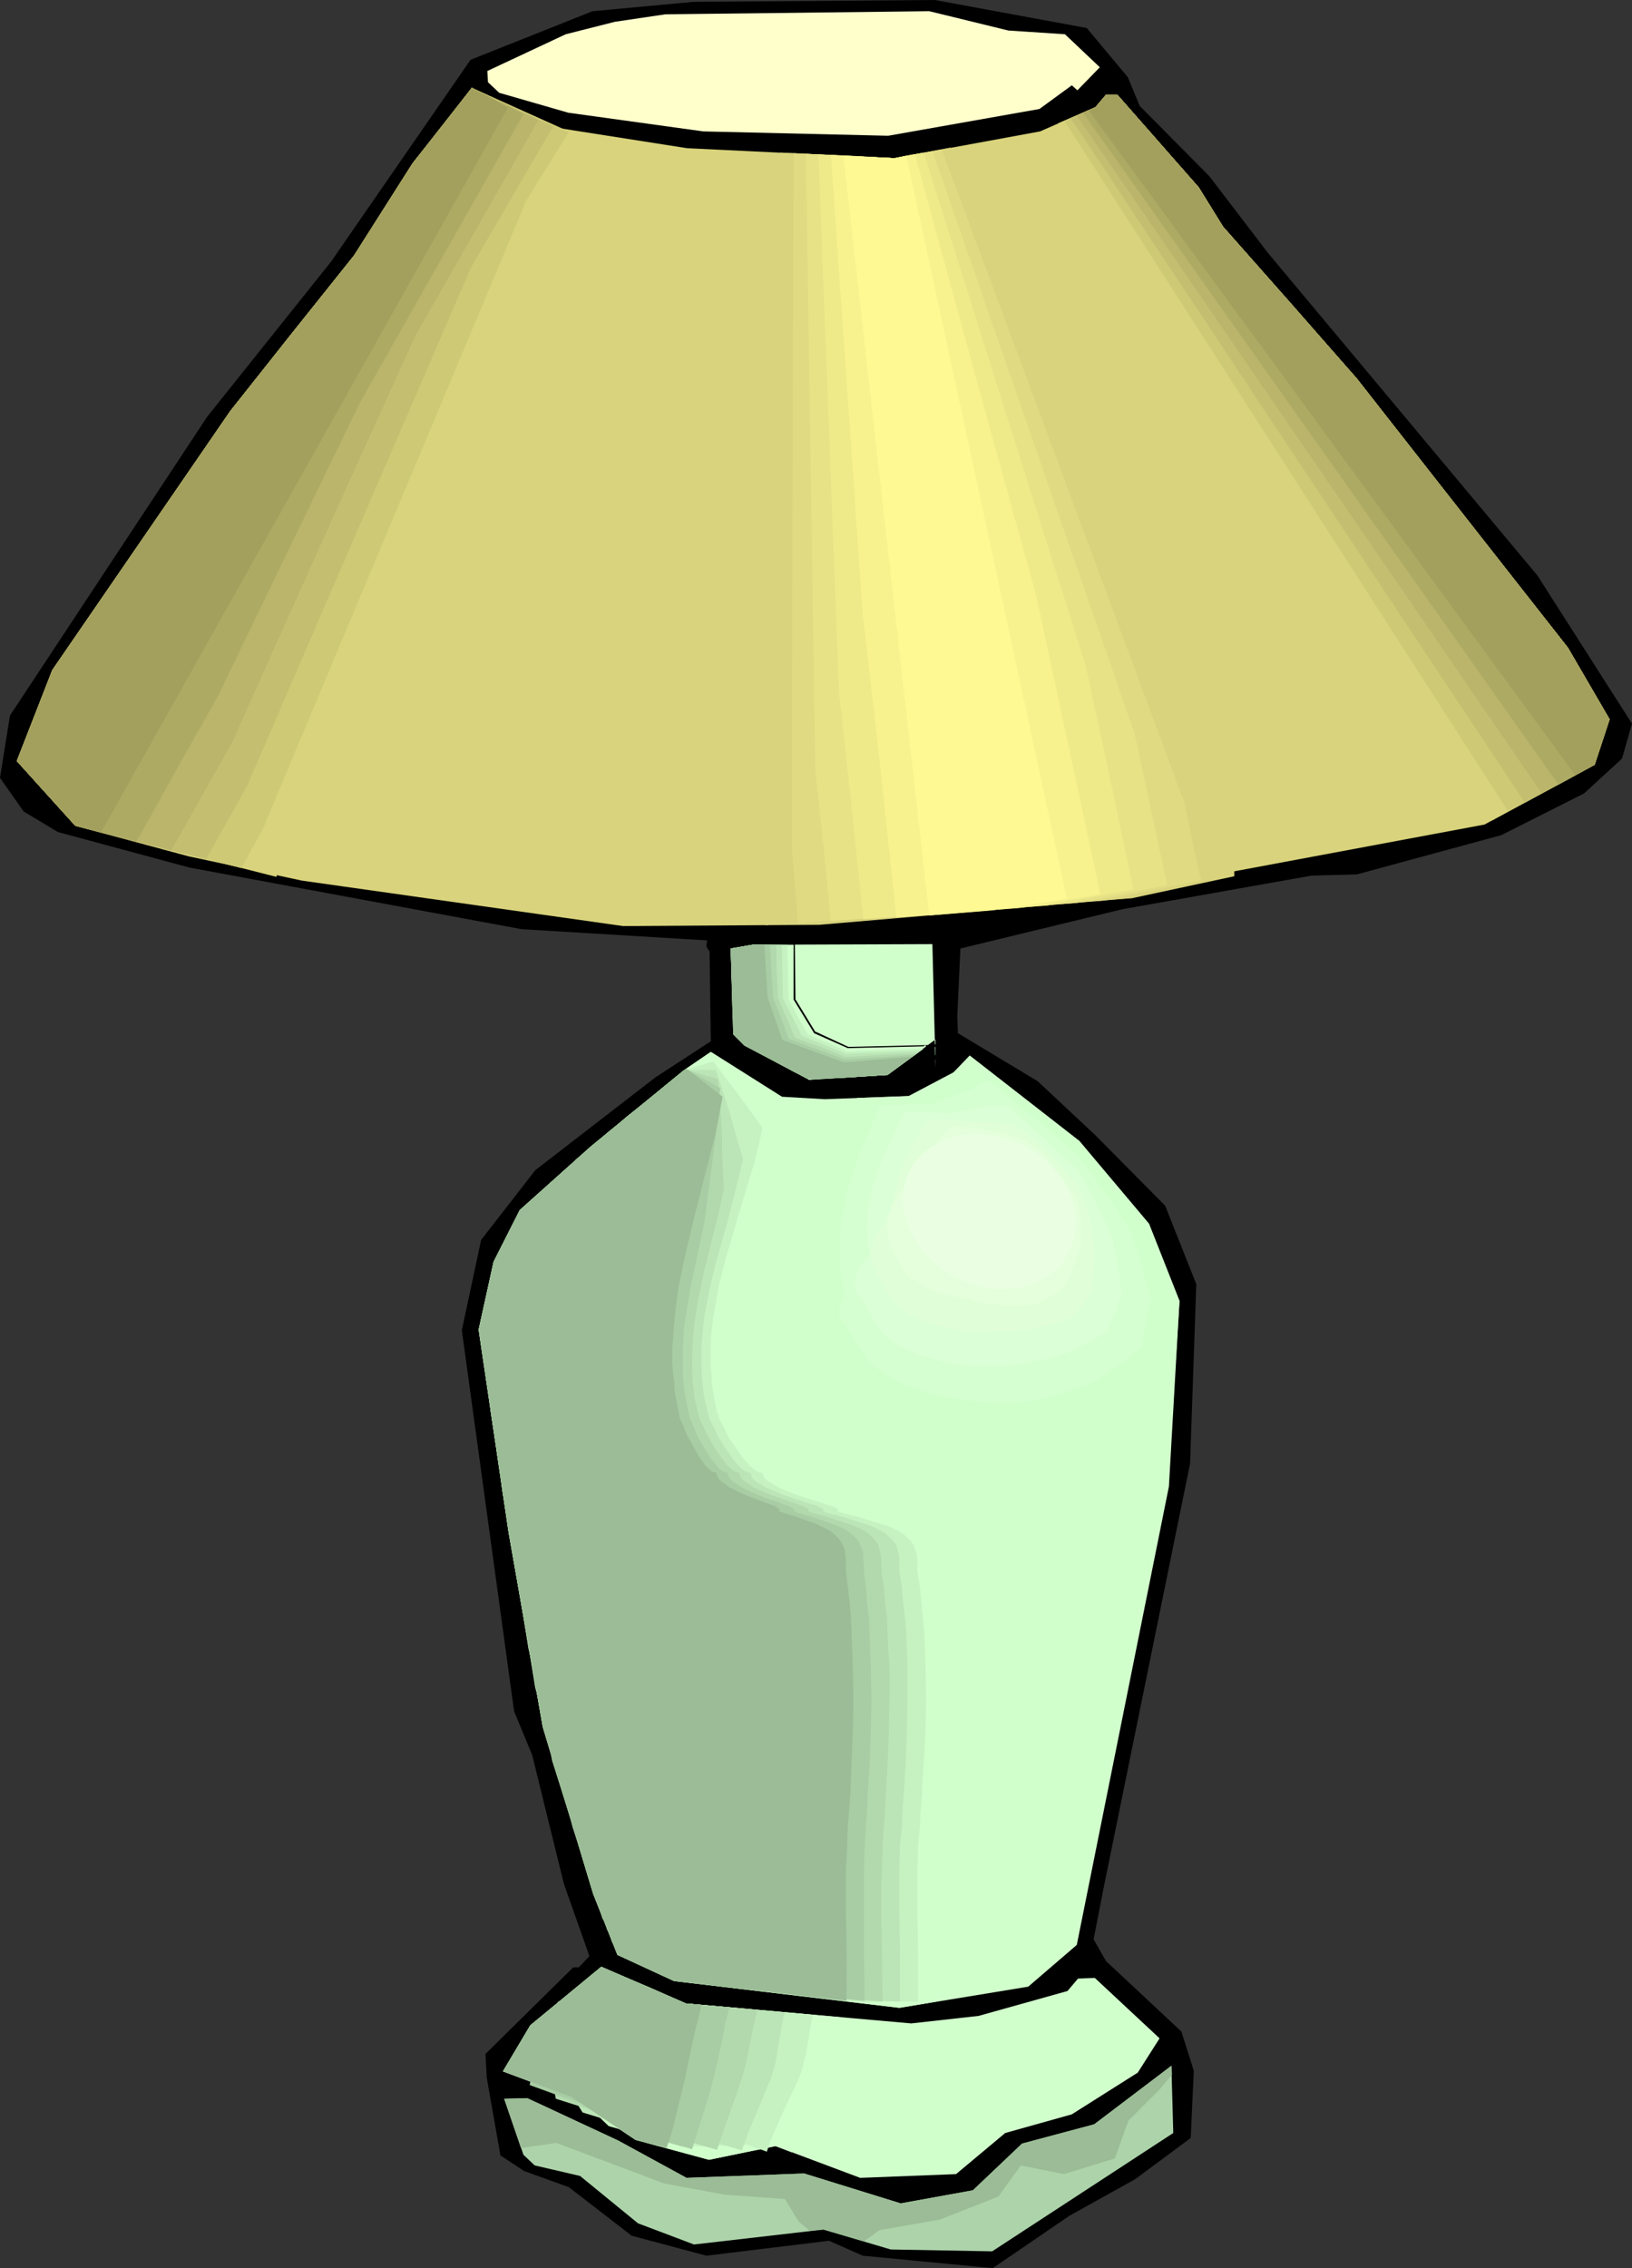 <?xml version="1.0" encoding="UTF-8" standalone="no"?>
<svg
   version="1.0"
   width="112.079mm"
   height="155.711mm"
   id="svg53"
   sodipodi:docname="Lamp 50.wmf"
   xmlns:inkscape="http://www.inkscape.org/namespaces/inkscape"
   xmlns:sodipodi="http://sodipodi.sourceforge.net/DTD/sodipodi-0.dtd"
   xmlns="http://www.w3.org/2000/svg"
   xmlns:svg="http://www.w3.org/2000/svg">
  <rect width="100%" height="100%" fill="#333333" stroke="none"/>
  <sodipodi:namedview
     id="namedview53"
     pagecolor="#ffffff"
     bordercolor="#000000"
     borderopacity="0.25"
     inkscape:showpageshadow="2"
     inkscape:pageopacity="0.0"
     inkscape:pagecheckerboard="0"
     inkscape:deskcolor="#d1d1d1"
     inkscape:document-units="mm" />
  <defs
     id="defs1">
    <pattern
       id="WMFhbasepattern"
       patternUnits="userSpaceOnUse"
       width="6"
       height="6"
       x="0"
       y="0" />
  </defs>
  <path
     style="fill:#000000;fill-opacity:1;fill-rule:evenodd;stroke:none"
     d="m 282.08,7.272 10.663,12.766 3.07,7.433 18.094,18.26 15.186,19.876 69.954,83.704 24.557,38.459 -2.585,9.049 -9.855,9.049 -21.487,10.827 -37.481,10.18 -11.794,0.323 -49.114,8.726 -42.005,10.18 -0.808,17.613 0.162,4.363 20.679,12.443 15.025,14.058 18.094,18.26 8.078,20.36 -1.616,46.538 -22.456,110.205 -2.585,13.25 3.231,5.656 19.548,18.26 3.231,10.18 -0.808,17.452 -14.379,10.665 -17.125,9.534 -19.872,13.574 -33.766,-3.232 -8.724,-3.878 -31.827,3.878 -19.387,-5.171 -16.317,-12.604 -11.632,-4.201 -6.139,-4.04 -3.554,-20.199 -0.323,-6.14 22.78,-22.461 h 1.454 l 2.746,-2.909 -6.624,-18.745 -8.239,-33.449 -4.685,-11.311 -13.571,-98.894 5.008,-23.431 14.056,-18.098 31.181,-24.077 14.379,-9.372 -0.323,-23.269 -0.808,-1.293 0.162,-1.616 -48.144,-2.909 -86.272,-15.998 -34.089,-9.211 -8.886,-5.332 L 0,201.827 2.585,185.668 53.799,108.104 85.949,67.868 122.138,15.513 153.803,2.909 179.975,0.485 242.659,0 Z"
     id="path1" />
  <path
     style="fill:#ffffcc;fill-opacity:1;fill-rule:evenodd;stroke:none"
     d="m 261.723,7.918 14.702,0.97 9.047,8.564 -5.816,5.979 -1.454,-1.293 -8.401,6.14 -39.258,6.948 -47.983,-1.131 -35.058,-4.848 -17.933,-5.171 -2.908,-2.747 -0.162,-2.909 20.356,-9.534 12.763,-3.232 13.086,-1.939 68.5,-0.808 z"
     id="path2" />
  <path
     style="fill:#d8d37c;fill-opacity:1;fill-rule:evenodd;stroke:none"
     d="m 178.36,38.459 53.799,2.585 37.804,-6.948 14.379,-6.302 2.746,-3.232 h 2.908 l 21.164,24.077 6.301,10.18 34.735,39.428 54.768,69.807 10.824,18.583 -3.877,11.796 -28.596,15.513 -85.626,15.998 -5.655,3.07 -81.425,6.948 -50.891,0.323 -83.364,-11.796 -29.403,-6.302 -29.403,-7.918 -15.186,-16.805 9.209,-23.592 46.205,-67.222 32.15,-40.398 15.186,-23.915 15.348,-19.553 17.771,9.695 z"
     id="path3" />
  <path
     style="fill:#d1ffcc;fill-opacity:1;fill-rule:evenodd;stroke:none"
     d="m 242.821,269.696 -12.44,9.211 -20.356,1.293 -16.802,-8.888 -2.908,-2.909 -0.646,-22.3 5.655,-0.97 46.69,-0.162 0.808,32.157 z"
     id="path4" />
  <path
     style="fill:#d1ffcc;fill-opacity:1;fill-rule:evenodd;stroke:none"
     d="m 214.064,285.208 21.81,-0.808 11.632,-6.14 4.2,-4.363 28.434,22.138 18.094,21.492 7.916,20.037 -2.746,48.154 -23.911,118.931 -12.601,10.827 -33.442,5.494 -58.484,-6.948 -14.702,-6.787 -6.301,-15.836 -13.086,-43.306 -8.886,-50.578 -7.755,-52.517 3.877,-17.613 6.785,-13.412 18.418,-16.482 24.072,-19.714 7.109,-4.848 18.418,11.635 z"
     id="path5" />
  <path
     style="fill:#d1ffcc;fill-opacity:1;fill-rule:evenodd;stroke:none"
     d="m 236.52,525.01 17.448,-1.939 23.103,-6.464 2.746,-3.232 4.362,-0.162 16.802,15.674 -5.655,8.888 -17.125,10.827 -17.287,4.848 -12.763,10.665 -24.88,0.97 -21.972,-8.241 -17.287,3.555 -19.064,-5.171 -16.64,-11.15 -17.771,-6.625 7.109,-11.958 18.418,-15.19 21.972,9.534 z"
     id="path6" />
  <path
     style="fill:#add3aa;fill-opacity:1;fill-rule:evenodd;stroke:none"
     d="m 257.523,584.152 -26.334,-0.485 -17.448,-5.171 -33.604,3.878 -14.54,-5.494 -15.025,-12.281 -11.794,-2.747 -2.908,-2.747 -5.008,-14.543 5.978,-0.162 23.587,10.988 17.771,9.695 30.534,-1.131 25.041,7.756 18.741,-3.393 12.763,-12.119 18.741,-5.009 20.033,-15.19 0.485,17.452 z"
     id="path7" />
  <path
     style="fill:#d8d37c;fill-opacity:1;fill-rule:evenodd;stroke:none"
     d="M 71.893,227.036 71.732,227.52 19.548,214.27 4.362,197.464 13.571,173.872 59.776,106.65 91.926,66.252 107.113,42.337 122.461,22.784 151.541,35.873 151.056,34.257 Z"
     id="path8" />
  <path
     style="fill:#cec975;fill-opacity:1;fill-rule:evenodd;stroke:none"
     d="m 147.664,34.257 -10.986,17.613 -68.662,163.692 -2.746,4.848 -2.585,4.848 -43.136,-10.988 -15.186,-16.805 9.209,-23.592 46.205,-67.222 15.994,-20.199 16.156,-20.199 15.186,-23.915 7.755,-9.695 7.593,-9.857 12.601,5.817 z"
     id="path9" />
  <path
     style="fill:#c4bf70;fill-opacity:1;fill-rule:evenodd;stroke:none"
     d="m 143.625,32.803 -5.331,9.049 -5.331,9.211 -10.663,18.26 -58.161,134.605 -5.331,9.534 -5.331,9.534 -16.964,-4.363 -16.964,-4.363 -15.186,-16.805 9.209,-23.592 46.205,-67.222 15.994,-20.199 16.156,-20.199 15.186,-23.915 7.755,-9.695 7.593,-9.857 z"
     id="path10" />
  <path
     style="fill:#bab56b;fill-opacity:1;fill-rule:evenodd;stroke:none"
     d="M 139.747,31.187 107.92,86.936 84.01,139.615 60.423,192.293 44.428,220.733 31.988,217.502 19.548,214.27 4.362,197.464 13.571,173.872 59.776,106.65 75.771,86.451 91.926,66.252 l 15.186,-23.915 7.755,-9.695 7.593,-9.857 8.563,4.201 z"
     id="path11" />
  <path
     style="fill:#adaa63;fill-opacity:1;fill-rule:evenodd;stroke:none"
     d="m 135.87,29.571 -42.49,74.978 -18.418,37.974 -18.418,38.136 -10.663,18.906 -10.501,18.906 -15.833,-4.201 -15.186,-16.805 9.209,-23.592 46.205,-67.222 15.994,-20.199 16.156,-20.199 15.186,-23.915 7.755,-9.695 7.593,-9.857 z"
     id="path12" />
  <path
     style="fill:#a3a05e;fill-opacity:1;fill-rule:evenodd;stroke:none"
     d="m 26.172,216.047 -6.624,-1.778 -15.186,-16.805 9.209,-23.592 46.205,-67.222 32.15,-40.398 15.186,-23.915 15.348,-19.553 9.37,5.171 z"
     id="path13" />
  <path
     style="fill:#d8d37c;fill-opacity:1;fill-rule:evenodd;stroke:none"
     d="m 274.648,31.995 9.693,-4.201 2.746,-3.232 h 2.908 l 21.164,24.077 6.301,10.18 34.735,39.428 54.768,69.807 10.824,18.583 -3.877,11.796 -26.819,14.543 z"
     id="path14" />
  <path
     style="fill:#cec975;fill-opacity:1;fill-rule:evenodd;stroke:none"
     d="m 276.263,31.349 8.078,-3.555 2.746,-3.232 h 1.454 1.454 l 21.164,24.077 6.301,10.18 17.448,19.714 17.287,19.714 27.303,34.904 27.465,34.904 10.824,18.583 -3.877,11.796 -11.309,6.14 -11.147,5.979 z"
     id="path15" />
  <path
     style="fill:#c4bf70;fill-opacity:1;fill-rule:evenodd;stroke:none"
     d="m 277.879,30.702 6.462,-2.909 2.746,-3.232 h 1.454 1.454 l 21.164,24.077 6.301,10.18 17.448,19.714 17.287,19.714 27.303,34.904 27.465,34.904 10.824,18.583 -3.877,11.796 -18.094,9.857 z"
     id="path16" />
  <path
     style="fill:#bab56b;fill-opacity:1;fill-rule:evenodd;stroke:none"
     d="m 279.495,30.056 2.423,-1.131 2.423,-1.131 2.746,-3.232 h 1.454 1.454 l 21.164,24.077 6.301,10.18 17.448,19.714 17.287,19.714 27.303,34.904 27.465,34.904 10.824,18.583 -3.877,11.796 -13.732,7.433 z"
     id="path17" />
  <path
     style="fill:#adaa63;fill-opacity:1;fill-rule:evenodd;stroke:none"
     d="m 281.11,29.248 1.616,-0.646 1.616,-0.808 2.746,-3.232 h 1.454 1.454 l 21.164,24.077 6.301,10.18 17.448,19.714 17.287,19.714 27.303,34.904 27.465,34.904 10.824,18.583 -3.877,11.796 -9.37,5.171 -61.715,-87.259 z"
     id="path18" />
  <path
     style="fill:#a3a05e;fill-opacity:1;fill-rule:evenodd;stroke:none"
     d="m 282.564,28.602 1.777,-0.808 2.746,-3.232 h 2.908 l 21.164,24.077 6.301,10.18 34.735,39.428 54.768,69.807 10.824,18.583 -3.877,11.796 -5.008,2.747 z"
     id="path19" />
  <path
     style="fill:#d8d37c;fill-opacity:1;fill-rule:evenodd;stroke:none"
     d="m 202.593,39.59 29.565,1.454 14.54,-2.747 73.67,187.769 v 1.293 l -26.334,5.656 -95.481,6.948 0.808,0.162 z"
     id="path20" />
  <path
     style="fill:#e0db82;fill-opacity:1;fill-rule:evenodd;stroke:none"
     d="m 205.986,39.751 13.086,0.646 13.086,0.646 6.139,-1.131 6.139,-1.131 31.504,84.674 31.504,84.835 2.1,10.18 2.262,10.019 -12.601,2.585 -12.601,2.585 -39.743,2.909 -39.743,2.909 -1.616,-19.553 0.162,-90.006 z"
     id="path21" />
  <path
     style="fill:#e8e287;fill-opacity:1;fill-rule:evenodd;stroke:none"
     d="m 209.217,39.913 11.471,0.485 11.471,0.646 5.008,-0.97 4.847,-0.808 52.506,151.249 4.2,19.553 4.2,19.553 -11.794,2.424 -11.794,2.262 -15.833,1.131 -15.994,1.131 -31.827,2.424 -1.939,-19.714 -2.1,-19.553 z"
     id="path22" />
  <path
     style="fill:#efea89;fill-opacity:1;fill-rule:evenodd;stroke:none"
     d="m 212.448,40.075 9.855,0.485 9.855,0.485 3.877,-0.808 3.716,-0.646 21.002,66.576 21.002,66.414 6.301,29.086 6.139,29.086 -22.295,4.201 -23.749,1.778 -24.072,1.778 -3.07,-29.571 -3.231,-29.41 z"
     id="path23" />
  <path
     style="fill:#f7f28e;fill-opacity:1;fill-rule:evenodd;stroke:none"
     d="m 215.679,40.236 8.239,0.485 8.239,0.323 2.746,-0.485 2.585,-0.485 15.671,57.365 15.833,57.203 16.64,77.402 -21.002,3.555 -31.988,2.424 -4.2,-39.428 -4.524,-39.428 z"
     id="path24" />
  <path
     style="fill:#fff993;fill-opacity:1;fill-rule:evenodd;stroke:none"
     d="m 218.911,40.398 13.248,0.646 3.07,-0.646 41.682,192.778 -19.71,3.07 -15.994,1.293 z"
     id="path25" />
  <path
     style="fill:#d1ffcc;fill-opacity:1;fill-rule:evenodd;stroke:none"
     d="m 242.821,271.311 v 2.585 -0.162 z m -2.423,0.162 -10.017,7.433 -20.356,1.293 -16.802,-8.888 -2.908,-2.909 -0.646,-22.3 5.655,-0.97 h 10.663 v 14.22 l 5.331,8.726 8.724,3.878 z"
     id="path26" />
  <path
     style="fill:#000000;fill-opacity:1;fill-rule:evenodd;stroke:none"
     d="m 242.336,270.988 0.162,4.525 0.808,-1.616 v -2.909 h -0.969 l 0.485,0.808 v 0 l -0.323,-0.485 v 2.424 -0.162 0.162 l 0.808,0.162 -0.162,-2.585 -0.323,0.485 z"
     id="path27" />
  <path
     style="fill:#000000;fill-opacity:1;fill-rule:evenodd;stroke:none"
     d="m 240.398,271.958 -0.162,-0.808 -10.178,7.433 0.323,-0.162 -20.356,1.454 h 0.162 l -16.64,-8.888 v 0 l -2.908,-2.747 0.162,0.162 -0.646,-22.3 -0.323,0.323 5.493,-0.808 v 0 h 10.663 l -0.323,-0.485 v 14.382 l 5.331,8.726 9.047,4.201 20.356,-0.485 1.292,-0.808 -21.649,0.485 h 0.162 l -8.724,-4.04 0.162,0.162 -5.331,-8.726 0.162,0.323 -0.162,-14.543 h -10.986 -0.162 l -5.816,0.97 0.646,22.946 3.07,2.909 16.964,9.049 20.356,-1.454 11.309,-8.08 z"
     id="path28" />
  <path
     style="fill:#d1ffcc;fill-opacity:1;fill-rule:evenodd;stroke:none"
     d="m 240.398,271.473 -10.017,7.433 -20.356,1.293 -16.802,-8.888 -2.908,-2.909 -0.646,-22.3 5.655,-0.97 h 10.663 v 14.22 l 5.331,8.726 8.724,3.878 z"
     id="path29" />
  <path
     style="fill:#c6f2c1;fill-opacity:1;fill-rule:evenodd;stroke:none"
     d="m 239.751,272.119 -9.37,6.787 -10.178,0.646 -9.855,0.485 -6.947,-3.393 -3.393,-1.939 -3.393,-1.778 -2.908,-1.778 -2.746,-2.101 -0.808,-9.534 -0.323,-6.787 -0.162,-6.625 5.655,-0.97 h 9.047 l 0.162,6.948 0.162,7.11 2.423,4.686 2.585,4.525 2.585,1.131 2.423,0.97 5.17,2.262 9.855,-0.323 z"
     id="path30" />
  <path
     style="fill:#bce5b7;fill-opacity:1;fill-rule:evenodd;stroke:none"
     d="m 238.944,272.604 -8.563,6.302 -10.017,0.646 -9.855,0.485 -5.331,-2.585 -5.331,-2.747 -2.1,-1.293 -2.1,-1.293 -4.2,-2.585 -1.292,-7.756 -0.162,-7.756 -0.323,-7.918 5.655,-0.97 h 7.593 l 0.162,6.948 0.162,6.948 4.847,9.695 11.471,4.686 9.693,-0.323 z"
     id="path31" />
  <path
     style="fill:#b2d8ad;fill-opacity:1;fill-rule:evenodd;stroke:none"
     d="m 238.136,273.251 -3.877,2.747 -3.877,2.909 -9.855,0.646 -9.693,0.485 -3.877,-1.778 -3.877,-1.778 -10.986,-6.302 -0.485,-1.454 -0.485,-1.616 -0.969,-3.07 -0.485,-17.937 5.655,-0.97 h 6.139 l 0.162,6.948 0.323,6.787 4.362,10.342 6.624,2.424 6.462,2.585 9.37,-0.485 z"
     id="path32" />
  <path
     style="fill:#a8cca3;fill-opacity:1;fill-rule:evenodd;stroke:none"
     d="m 237.328,273.735 -3.393,2.585 -3.554,2.585 -9.693,0.646 -9.693,0.485 -2.262,-0.97 -2.423,-0.808 -13.571,-7.595 -1.292,-2.101 -1.131,-2.262 -0.323,-10.18 -0.323,-10.019 5.655,-0.97 h 4.524 l 0.808,13.735 2.1,5.333 1.939,5.332 14.54,5.333 9.047,-0.485 z"
     id="path33" />
  <path
     style="fill:#9bbc96;fill-opacity:1;fill-rule:evenodd;stroke:none"
     d="m 236.682,274.22 -6.301,4.686 -19.064,1.131 -1.777,-0.162 -16.317,-8.564 -2.908,-2.909 -0.646,-22.3 5.655,-0.97 h 3.07 l 0.808,13.574 3.877,11.15 15.994,5.817 z"
     id="path34" />
  <path
     style="fill:#d1ffcc;fill-opacity:1;fill-rule:evenodd;stroke:none"
     d="m 242.983,519.354 -9.532,1.616 -58.484,-6.948 -14.702,-6.787 -6.301,-15.836 -13.086,-43.306 -8.886,-50.578 -7.755,-52.517 3.877,-17.613 6.785,-13.412 18.418,-16.482 24.072,-19.714 7.109,-4.848 18.418,11.635 -1.131,5.009 -1.292,5.009 -1.454,5.009 -1.616,5.009 -3.231,10.18 -1.616,5.009 -1.454,5.009 -1.454,5.171 -1.131,5.009 -0.969,5.171 -0.485,5.171 -0.162,2.585 -0.162,2.585 v 2.747 l 0.162,2.585 0.323,2.585 0.323,2.747 0.485,2.585 0.646,2.747 0.162,0.485 0.323,0.97 0.485,0.97 0.646,1.131 0.646,1.293 0.808,1.454 1.777,2.585 1.777,2.585 0.969,1.131 1.131,1.131 0.969,0.808 0.808,0.646 0.969,0.323 0.808,0.162 v 0.485 l 0.162,0.323 0.485,0.808 0.969,0.646 1.131,0.646 1.292,0.808 1.616,0.646 1.616,0.646 1.777,0.646 3.554,1.131 1.616,0.485 1.616,0.485 1.454,0.485 1.292,0.323 0.969,0.485 0.646,0.323 v 0.646 0 l 1.131,0.323 1.292,0.323 1.292,0.323 1.616,0.323 3.231,0.97 3.393,0.97 1.616,0.485 1.454,0.646 1.454,0.646 1.292,0.808 1.131,0.97 0.969,0.808 0.808,1.131 0.323,1.131 0.485,1.293 0.162,1.616 v 1.454 1.454 l 0.646,3.878 0.485,4.04 0.323,4.04 0.323,4.04 0.323,4.201 v 4.201 l 0.162,8.564 -0.162,8.564 -0.485,8.403 -0.485,8.08 -0.323,4.04 -0.323,3.878 -0.323,5.494 -0.162,5.494 -0.162,5.656 v 5.656 l 0.162,11.635 z"
     id="path35" />
  <path
     style="fill:#c6f2c1;fill-opacity:1;fill-rule:evenodd;stroke:none"
     d="m 238.297,519.354 h -8.239 l -8.239,0.162 -49.76,-6.948 -6.624,-4.201 -3.231,-2.101 -3.231,-2.101 -7.593,-21.33 -6.139,-22.461 -6.301,-22.461 -4.2,-25.531 -4.362,-25.531 -2.585,-22.623 -1.454,-11.311 -1.292,-11.311 2.262,-8.403 2.262,-8.403 4.524,-7.11 4.524,-6.948 9.693,-8.564 9.693,-8.564 9.855,-7.918 9.855,-8.08 7.432,-2.262 3.231,4.363 3.231,4.201 6.301,8.726 -0.969,4.525 -1.131,4.525 -2.746,9.049 -2.746,9.211 -1.292,4.363 -1.292,4.686 -1.131,4.525 -0.808,4.686 -0.808,4.525 -0.485,4.686 v 4.686 2.424 l 0.162,2.262 0.162,2.424 0.323,2.424 0.485,2.424 0.485,2.424 0.323,0.485 0.162,0.97 0.485,0.97 0.646,1.131 0.646,1.293 0.646,1.454 1.777,2.585 1.777,2.585 0.969,1.131 0.969,1.131 0.969,0.808 0.808,0.646 0.808,0.323 0.808,0.162 0.162,0.485 v 0.323 l 0.646,0.808 0.808,0.646 1.131,0.646 1.292,0.808 1.454,0.646 1.616,0.646 1.616,0.646 3.393,1.131 1.616,0.485 1.616,0.485 1.292,0.485 1.292,0.323 0.969,0.485 0.646,0.323 v 0.646 l 0.969,0.323 1.292,0.323 1.292,0.323 1.454,0.323 3.07,0.97 3.231,0.97 1.616,0.485 1.454,0.646 1.292,0.646 1.292,0.808 1.131,0.97 0.808,0.808 0.808,1.131 0.323,1.131 0.485,1.293 0.162,1.616 v 1.454 1.454 l 0.646,3.878 0.323,4.04 0.485,4.04 0.323,4.04 0.162,4.201 0.162,4.201 0.162,8.564 -0.162,8.564 -0.485,8.403 -0.485,8.08 -0.323,4.04 -0.162,3.878 -0.485,5.494 -0.162,5.494 v 5.656 5.656 l 0.162,11.635 z"
     id="path36" />
  <path
     style="fill:#bce5b7;fill-opacity:1;fill-rule:evenodd;stroke:none"
     d="m 233.612,519.354 -11.794,-0.646 -11.632,-0.646 -41.197,-6.787 -11.309,-10.342 -4.524,-13.412 -4.524,-13.412 -5.655,-23.108 -5.816,-23.269 -8.239,-51.224 -1.616,-19.229 -1.454,-19.229 1.292,-4.04 1.131,-4.04 2.585,-7.756 5.816,-7.433 5.655,-7.433 20.518,-17.775 7.593,-5.979 7.432,-5.979 h 7.916 l 1.939,5.817 1.777,5.656 1.616,5.817 1.777,5.817 -0.969,4.04 -0.969,3.878 -2.1,8.241 -2.262,8.08 -1.131,4.04 -0.969,4.04 -0.808,4.04 -0.808,4.201 -0.485,4.201 -0.323,4.04 v 4.201 l 0.162,4.201 0.485,4.201 0.485,2.101 0.485,2.262 0.162,0.485 0.323,0.97 0.323,0.97 0.646,1.131 0.646,1.293 0.646,1.454 1.616,2.585 1.777,2.585 0.808,1.131 0.969,1.131 0.808,0.808 0.969,0.646 0.808,0.323 0.646,0.162 0.162,0.485 v 0.323 l 0.485,0.808 0.808,0.646 1.131,0.646 1.292,0.808 1.454,0.646 3.07,1.293 3.231,1.131 1.616,0.485 1.454,0.485 1.454,0.485 1.131,0.323 0.969,0.485 0.646,0.323 v 0.646 l 0.969,0.323 1.131,0.323 1.292,0.323 1.292,0.323 1.616,0.485 1.454,0.485 3.07,0.97 1.454,0.485 1.454,0.646 1.292,0.646 1.292,0.808 0.969,0.97 0.808,0.808 0.808,1.131 0.323,1.131 0.323,1.293 0.162,1.616 v 1.454 1.454 l 0.646,3.878 0.323,4.04 0.485,4.04 0.323,4.04 0.162,4.201 0.162,4.201 v 8.564 l -0.162,8.564 -0.323,8.403 -0.485,8.08 -0.323,4.04 -0.162,3.878 -0.485,5.332 -0.162,5.656 v 5.656 5.656 l 0.162,11.635 z"
     id="path37" />
  <path
     style="fill:#b2d8ad;fill-opacity:1;fill-rule:evenodd;stroke:none"
     d="m 229.089,519.354 -15.348,-1.293 -15.348,-1.454 -16.156,-3.232 -15.994,-3.393 -5.008,-6.14 -4.847,-5.979 -5.17,-16.159 -5.17,-16.321 -5.331,-23.754 -5.17,-23.915 -4.2,-25.855 -4.039,-25.855 -0.646,-31.51 5.655,-15.19 6.785,-7.595 6.785,-7.595 21.972,-18.421 5.008,-4.201 5.008,-4.04 4.2,1.293 4.2,1.131 0.485,3.717 0.162,3.555 0.485,7.272 v 3.393 l 0.162,3.717 0.162,3.555 0.162,3.555 -1.616,7.11 -1.777,7.11 -1.777,7.11 -1.454,7.11 -0.646,3.717 -0.485,3.555 -0.323,3.717 -0.162,3.555 v 3.717 l 0.162,3.555 0.485,3.878 0.808,3.717 0.162,0.485 0.323,0.97 0.323,0.97 0.646,1.131 0.485,1.293 0.808,1.454 1.454,2.585 1.777,2.585 0.808,1.131 0.808,1.131 0.969,0.808 0.808,0.646 0.808,0.323 0.646,0.162 0.162,0.808 0.485,0.808 0.808,0.646 0.969,0.646 1.131,0.808 1.454,0.646 3.07,1.293 3.07,1.131 1.454,0.485 1.454,0.485 1.292,0.485 1.131,0.323 0.808,0.485 0.646,0.323 v 0.646 l 0.969,0.323 1.131,0.323 1.292,0.323 1.292,0.323 2.746,0.97 2.908,0.97 1.454,0.485 1.454,0.646 1.131,0.646 1.292,0.808 0.969,0.97 0.808,0.808 0.646,1.131 0.323,1.131 0.323,1.293 0.162,1.616 v 1.454 1.454 l 0.646,3.878 0.323,4.04 0.485,4.04 0.162,4.04 0.162,4.201 0.323,4.201 v 8.564 l -0.162,8.564 -0.323,8.403 -0.485,8.08 -0.162,4.04 -0.323,3.878 -0.323,5.332 -0.162,5.656 -0.162,5.656 v 5.656 l 0.162,11.635 z"
     id="path38" />
  <path
     style="fill:#a8cca3;fill-opacity:1;fill-rule:evenodd;stroke:none"
     d="m 224.403,519.192 -18.902,-1.939 -18.902,-1.939 -23.426,-6.787 -4.039,-6.948 -3.877,-6.948 -11.955,-37.812 -4.685,-24.723 -4.847,-24.562 -4.039,-26.016 -3.877,-26.016 1.616,-24.562 6.139,-14.22 15.994,-15.998 11.471,-9.372 11.632,-9.695 2.585,-2.101 2.746,-2.101 4.524,2.424 4.362,2.424 -0.323,4.363 -0.323,4.201 -1.131,8.564 -1.131,8.564 -1.131,8.888 -2.585,12.119 -1.292,6.14 -0.969,6.14 -0.485,3.07 -0.162,3.07 -0.162,3.232 v 3.07 3.07 l 0.323,3.232 0.485,3.232 0.646,3.232 0.162,0.485 0.162,0.97 0.485,0.97 0.485,1.131 0.485,1.293 0.646,1.454 1.454,2.585 1.616,2.585 0.808,1.131 0.969,1.131 0.646,0.808 0.808,0.646 0.808,0.323 0.646,0.162 0.162,0.808 0.485,0.808 0.808,0.646 0.969,0.646 1.131,0.808 1.292,0.646 2.908,1.293 2.908,1.131 1.454,0.485 1.454,0.485 1.131,0.485 1.131,0.323 0.808,0.485 0.646,0.323 v 0.646 l 0.808,0.323 1.131,0.323 1.131,0.323 1.292,0.323 2.746,0.97 2.746,0.97 1.292,0.485 1.454,0.646 1.131,0.646 1.131,0.808 0.969,0.97 0.808,0.808 0.485,1.131 0.485,1.131 0.323,1.293 v 1.616 l 0.162,1.454 v 1.454 l 0.485,3.878 0.323,4.04 0.485,4.04 0.162,4.04 0.162,4.201 0.162,4.201 0.162,8.564 -0.162,8.564 -0.323,8.403 -0.485,8.08 -0.162,4.04 -0.323,3.878 -0.323,5.332 -0.162,5.656 v 5.656 5.656 11.635 z"
     id="path39" />
  <path
     style="fill:#9bbc96;fill-opacity:1;fill-rule:evenodd;stroke:none"
     d="m 219.718,519.192 -44.751,-5.171 -14.702,-6.787 -6.301,-15.836 -13.086,-43.306 -8.886,-50.578 -7.755,-52.517 3.877,-17.613 6.785,-13.412 18.418,-16.482 24.072,-19.714 0.808,-0.485 9.37,7.272 -0.969,5.009 -0.969,5.009 -2.585,10.019 -2.585,10.18 -2.423,10.019 -1.131,5.171 -0.969,5.009 -0.646,5.171 -0.485,5.171 -0.323,5.171 v 2.747 l 0.162,2.585 0.323,2.585 0.162,2.747 0.485,2.585 0.485,2.747 0.162,0.485 0.162,0.97 0.485,0.97 0.485,1.131 0.485,1.293 0.646,1.454 1.454,2.585 1.454,2.585 0.808,1.131 0.808,1.131 0.808,0.808 0.646,0.646 0.808,0.323 0.646,0.162 0.162,0.808 0.485,0.808 0.646,0.646 0.969,0.646 0.969,0.808 1.292,0.646 2.746,1.293 2.908,1.131 1.292,0.485 1.292,0.485 1.292,0.485 0.969,0.323 0.808,0.485 0.485,0.323 v 0.646 0 l 0.969,0.323 0.969,0.323 1.131,0.323 1.131,0.323 2.585,0.97 2.746,0.97 2.423,1.131 1.131,0.646 1.131,0.808 0.969,0.97 0.646,0.808 0.646,1.131 0.485,1.131 0.162,1.293 0.162,1.616 v 1.454 1.454 l 0.485,3.878 0.485,4.04 0.323,4.04 0.162,4.04 0.323,8.403 0.162,8.564 -0.162,8.564 -0.323,8.403 -0.323,8.08 -0.323,4.04 -0.323,3.878 -0.162,5.332 -0.323,5.656 v 5.656 5.656 l 0.162,11.635 z"
     id="path40" />
  <path
     style="fill:#d1ffcc;fill-opacity:1;fill-rule:evenodd;stroke:none"
     d="m 222.465,284.885 13.409,-0.485 11.632,-6.14 4.2,-4.363 28.434,22.138 18.094,21.492 7.916,20.037 -0.969,15.351 -4.039,4.686 -2.1,2.101 -1.939,2.101 -1.454,1.293 -1.777,1.293 -1.939,1.131 -1.939,0.97 -2.1,0.97 -1.939,0.97 -1.939,0.808 -1.616,0.646 -1.454,0.646 -1.616,0.485 -1.616,0.485 -1.616,0.485 -1.939,0.323 -1.777,0.323 -4.039,0.323 -4.039,0.162 h -4.2 l -4.362,-0.162 -4.362,-0.485 -4.2,-0.646 -4.2,-0.97 -3.877,-0.97 -3.877,-1.131 -1.777,-0.808 -1.616,-0.646 -1.616,-0.808 -1.616,-0.808 -1.454,-0.97 -1.292,-0.97 -1.292,-0.97 -1.131,-0.97 -1.454,-1.616 -1.131,-1.616 -2.262,-3.393 -2.262,-3.555 -1.292,-1.616 -1.292,-1.616 v -1.778 l -0.646,-0.646 -0.485,-1.778 -0.485,-1.939 -0.808,-3.878 -0.485,-3.878 -0.162,-4.04 0.162,-3.878 0.323,-4.04 0.485,-3.878 0.808,-4.04 0.808,-3.878 1.131,-3.878 1.131,-3.878 1.292,-3.878 1.292,-3.717 1.454,-3.555 1.454,-3.555 z"
     id="path41" />
  <path
     style="fill:#d6ffd1;fill-opacity:1;fill-rule:evenodd;stroke:none"
     d="m 228.604,286.824 6.462,-0.162 h 6.139 l 5.493,-1.939 5.331,-1.939 1.131,-0.646 1.131,-0.646 2.262,-1.131 11.794,9.695 11.471,9.695 3.716,5.171 3.554,5.009 3.231,4.848 3.231,5.009 2.585,8.403 2.423,8.403 -1.131,6.464 -1.131,6.302 -2.1,1.778 -2.1,1.616 -2.1,1.778 -2.1,1.454 -1.454,0.97 -1.616,0.97 -1.616,0.808 -1.777,0.646 -1.777,0.646 -1.777,0.646 -1.616,0.485 -1.616,0.485 -1.131,0.485 -1.292,0.323 -2.908,0.646 -2.908,0.485 -3.231,0.162 h -3.393 -3.554 l -3.393,-0.323 -3.554,-0.323 -3.554,-0.646 -3.231,-0.808 -3.393,-0.97 -3.07,-0.97 -2.908,-1.293 -1.292,-0.646 -2.423,-1.454 -1.131,-0.808 -0.969,-0.808 -0.969,-0.808 -1.292,-1.454 -0.969,-1.454 -2.1,-3.232 -0.969,-1.616 -0.969,-1.616 -0.969,-1.454 -1.131,-1.454 -0.162,-1.293 0.162,-0.97 0.323,-1.131 0.485,-0.97 0.323,-0.646 0.323,-0.646 -0.646,-3.07 -0.646,-3.07 -0.162,-3.232 v -3.07 l 0.162,-3.232 0.323,-3.232 0.646,-3.232 0.646,-3.232 0.808,-3.07 0.969,-3.232 0.969,-3.07 2.423,-5.979 1.292,-2.909 1.131,-2.909 z"
     id="path42" />
  <path
     style="fill:#dbffd6;fill-opacity:1;fill-rule:evenodd;stroke:none"
     d="m 234.905,288.602 h 2.908 2.908 l 5.816,0.323 5.008,-0.97 5.008,-0.97 h 2.585 2.262 l 9.209,8.08 4.524,4.201 4.524,4.04 1.454,2.424 1.292,2.424 1.292,2.424 1.131,2.424 1.131,2.262 1.131,2.262 0.969,2.262 0.808,2.101 1.292,6.948 0.485,3.555 0.485,3.393 -0.969,2.424 -0.808,2.585 -1.131,2.424 -0.969,2.262 -2.1,1.293 -2.1,1.293 -2.262,1.131 -2.1,0.97 -1.292,0.646 -1.292,0.485 -3.231,0.97 -1.616,0.485 -1.454,0.162 -1.616,0.323 -1.292,0.162 -1.939,0.485 -2.262,0.323 -2.262,0.323 h -2.585 -2.585 l -2.746,-0.162 -2.746,-0.162 -2.746,-0.485 -2.585,-0.485 -2.746,-0.808 -2.585,-0.646 -2.262,-0.97 -2.262,-1.131 -2.1,-1.131 -1.777,-1.131 -1.454,-1.454 -1.131,-1.293 -0.969,-1.454 -1.616,-2.909 -1.616,-2.909 -0.969,-1.293 -0.969,-1.293 v -0.97 -0.97 -0.97 l 0.323,-0.808 0.162,-0.808 0.323,-0.808 0.808,-1.454 1.131,-1.131 0.485,-0.646 0.646,-0.323 -0.485,-2.424 -0.162,-2.424 -0.162,-2.424 0.162,-2.424 0.162,-2.424 0.485,-2.424 0.485,-2.424 0.646,-2.424 0.808,-2.424 0.808,-2.262 1.939,-4.686 2.1,-4.363 z"
     id="path43" />
  <path
     style="fill:#e0ffd8;fill-opacity:1;fill-rule:evenodd;stroke:none"
     d="m 241.044,290.541 h 2.746 l 2.746,0.162 2.585,0.162 2.585,0.323 h 2.423 2.423 2.262 l 2.262,0.323 1.292,0.323 1.454,0.485 1.292,0.646 1.131,0.646 3.554,3.232 3.231,3.232 3.231,3.555 3.231,3.393 0.969,2.262 0.969,2.262 0.808,2.262 0.485,2.262 0.646,1.939 0.323,2.101 0.323,2.101 0.162,1.939 v 2.747 l -0.162,2.747 -0.162,2.585 -0.323,2.424 -1.131,1.939 -1.292,1.939 -1.454,1.616 -1.454,1.616 -2.1,0.97 -2.262,0.646 -2.1,0.646 -2.1,0.323 -1.292,0.323 -1.292,0.323 -2.746,0.162 -2.746,0.162 -1.131,-0.162 h -1.292 l -1.454,0.162 -1.616,0.162 h -1.777 -1.777 l -1.939,-0.162 -1.777,-0.323 -2.1,-0.323 -1.777,-0.323 -2.1,-0.646 -1.777,-0.485 -1.777,-0.646 -1.777,-0.808 -1.616,-0.808 -1.454,-0.808 -1.131,-1.131 -1.131,-0.97 -0.969,-1.293 -0.808,-1.131 -1.454,-2.585 -2.585,-5.171 -0.162,-1.293 v -1.293 -1.131 l 0.323,-1.293 0.323,-1.131 0.485,-1.131 0.646,-0.97 0.808,-0.97 0.646,-0.808 0.969,-0.808 0.808,-0.646 0.969,-0.646 -0.162,-1.616 v -1.616 l 0.162,-1.616 0.323,-1.616 0.323,-1.778 0.323,-1.616 0.485,-1.616 0.646,-1.778 1.454,-3.232 1.616,-3.07 1.777,-2.909 z"
     id="path44" />
  <path
     style="fill:#e5ffdd;fill-opacity:1;fill-rule:evenodd;stroke:none"
     d="m 247.183,292.318 h 2.585 l 2.423,0.323 2.423,0.323 2.423,0.646 2.262,0.323 2.1,0.485 2.1,0.646 2.1,0.646 1.454,0.97 1.454,0.97 1.454,1.131 1.131,1.131 2.262,2.585 2.1,2.747 1.939,2.585 1.777,2.747 0.646,2.262 0.485,2.101 0.323,2.101 v 2.101 1.778 l -0.162,1.939 -0.323,1.778 -0.646,1.616 -0.646,2.101 -0.808,1.939 -0.808,1.778 -1.131,1.778 -1.616,1.293 -1.616,1.131 -1.777,0.97 -1.777,0.808 -2.262,0.485 -2.262,0.162 h -2.1 -2.1 l -2.423,-0.323 -2.262,-0.323 -2.423,-0.485 -2.1,-0.808 h -0.969 l -0.969,-0.162 -2.262,-0.323 -2.262,-0.646 -2.262,-0.646 -2.262,-0.97 -2.1,-1.293 -0.969,-0.646 -0.969,-0.485 -0.808,-0.808 -0.646,-0.808 -1.292,-2.101 -1.131,-2.262 -1.131,-2.262 -0.808,-2.262 -0.323,-1.616 v -1.778 l 0.162,-1.454 0.485,-1.616 0.485,-1.454 0.646,-1.293 0.808,-1.293 0.808,-1.293 1.131,-0.97 1.131,-0.97 1.454,-0.808 1.454,-0.808 0.323,-1.778 0.646,-1.778 0.808,-1.939 1.131,-1.616 1.292,-1.778 1.292,-1.616 1.454,-1.454 z"
     id="path45" />
  <path
     style="fill:#eaffe2;fill-opacity:1;fill-rule:evenodd;stroke:none"
     d="m 253.484,294.257 2.262,0.162 2.1,0.162 2.262,0.646 2.1,0.646 2.1,0.808 2.1,0.97 1.939,1.131 1.777,1.293 1.616,1.454 1.454,1.616 1.454,1.616 1.292,1.616 0.969,1.939 0.969,1.939 0.646,1.939 0.485,2.101 0.162,2.101 v 1.939 l -0.162,1.939 -0.485,1.778 -0.646,1.778 -0.808,1.616 -0.969,1.616 -1.131,1.454 -1.454,1.293 -1.454,1.131 -1.616,0.97 -1.777,0.97 -1.939,0.646 -2.1,0.485 -2.1,0.323 h -2.262 -2.262 l -2.262,-0.323 -2.1,-0.485 -2.262,-0.646 -2.1,-0.97 -1.939,-0.97 -1.939,-1.131 -1.777,-1.293 -1.616,-1.454 -1.616,-1.616 -1.454,-1.616 -1.131,-1.778 -1.131,-1.778 -0.808,-1.939 -0.646,-1.939 -0.485,-2.101 -0.323,-2.101 v -1.939 l 0.323,-1.939 0.323,-1.939 0.646,-1.616 0.808,-1.616 0.969,-1.616 1.292,-1.454 1.292,-1.293 1.616,-1.131 1.616,-0.97 1.777,-0.808 1.939,-0.646 1.939,-0.646 2.262,-0.162 z"
     id="path46" />
  <path
     style="fill:#d1ffcc;fill-opacity:1;fill-rule:evenodd;stroke:none"
     d="m 205.501,558.459 -4.2,-1.616 -17.287,3.555 -19.064,-5.171 -16.64,-11.15 -17.771,-6.625 7.109,-11.958 18.418,-15.19 21.972,9.534 40.066,3.555 -0.323,1.454 -0.162,1.616 -0.485,3.232 -0.485,3.07 -0.323,1.454 -0.323,1.454 -1.131,2.747 -1.131,2.747 -2.908,5.494 -1.454,2.909 -1.454,2.909 -1.292,2.909 z"
     id="path47" />
  <path
     style="fill:#c6f2c1;fill-opacity:1;fill-rule:evenodd;stroke:none"
     d="m 199.039,558.297 -1.292,-0.485 -1.131,-0.323 -2.585,-0.97 -8.563,0.323 -8.724,0.162 -18.741,-5.332 -11.794,-11.311 -6.301,-3.393 -6.139,-3.393 3.716,-5.656 3.877,-5.494 8.401,-5.494 8.401,-5.656 10.017,4.201 9.855,4.363 16.479,1.454 16.479,1.454 -0.323,1.616 -0.323,1.778 -1.131,6.948 -0.485,1.616 -0.323,1.616 -0.969,2.747 -1.131,2.585 -2.585,5.332 -2.423,5.494 -1.292,2.909 z"
     id="path48" />
  <path
     style="fill:#bce5b7;fill-opacity:1;fill-rule:evenodd;stroke:none"
     d="m 192.577,557.974 -5.978,-1.778 -8.401,-1.131 -8.563,-1.293 -18.418,-5.656 -3.554,-5.656 -3.716,-5.817 -6.785,-6.948 1.939,-2.585 1.939,-2.585 3.877,-5.171 15.51,-7.11 17.61,7.595 12.925,1.131 12.763,1.293 -0.485,1.616 -0.323,1.939 -0.646,3.717 -0.646,3.878 -0.323,1.778 -0.485,1.778 -0.808,2.585 -1.131,2.585 -2.1,5.171 -2.262,5.332 -0.969,2.585 z"
     id="path49" />
  <path
     style="fill:#b2d8ad;fill-opacity:1;fill-rule:evenodd;stroke:none"
     d="m 186.114,557.813 -3.393,-0.97 -3.231,-0.97 -16.964,-5.333 -9.047,-3.07 -9.209,-2.909 -1.131,-5.817 -1.292,-5.817 -1.616,-7.272 4.2,-4.525 4.2,-4.686 14.056,-3.232 15.348,6.625 9.209,0.808 9.37,0.808 -0.969,4.04 -1.616,8.08 -0.969,4.04 -1.616,5.009 -1.777,5.009 -1.777,5.009 z"
     id="path50" />
  <path
     style="fill:#a8cca3;fill-opacity:1;fill-rule:evenodd;stroke:none"
     d="m 179.652,557.651 -7.432,-2.101 -8.401,-4.04 -8.401,-4.201 -9.047,-3.07 -8.886,-3.232 1.131,-5.979 1.131,-5.817 3.877,-7.433 8.724,-8.403 6.301,0.323 3.07,0.162 3.07,0.323 13.248,5.656 5.655,0.485 5.655,0.485 -1.131,4.363 -0.808,4.363 -1.939,8.726 -1.292,4.848 -1.454,4.848 -1.616,4.848 z"
     id="path51" />
  <path
     style="fill:#9bbc96;fill-opacity:1;fill-rule:evenodd;stroke:none"
     d="m 173.028,557.328 -8.078,-2.101 -16.64,-11.15 -17.771,-6.625 7.109,-11.958 18.418,-15.19 21.972,9.534 4.039,0.323 -1.131,4.686 -1.131,4.686 -1.939,9.372 -2.262,9.372 -1.131,4.525 z"
     id="path52" />
  <path
     style="fill:#9bbc96;fill-opacity:1;fill-rule:evenodd;stroke:none"
     d="m 224.242,581.566 -10.501,-3.07 -3.554,0.323 -2.908,-2.424 -3.554,-5.817 -15.671,-1.131 -15.671,-2.909 -11.147,-4.201 -16.802,-6.302 -9.209,1.293 -4.362,-12.766 5.978,-0.162 23.587,10.988 17.771,9.695 30.534,-1.131 25.041,7.756 18.741,-3.393 12.763,-12.119 18.741,-5.009 20.033,-15.19 0.162,2.262 -3.07,3.717 -8.239,8.241 -3.554,9.857 -13.248,4.04 -11.147,-2.262 -5.816,8.08 -15.186,5.979 -15.671,2.747 z"
     id="path53" />
</svg>
